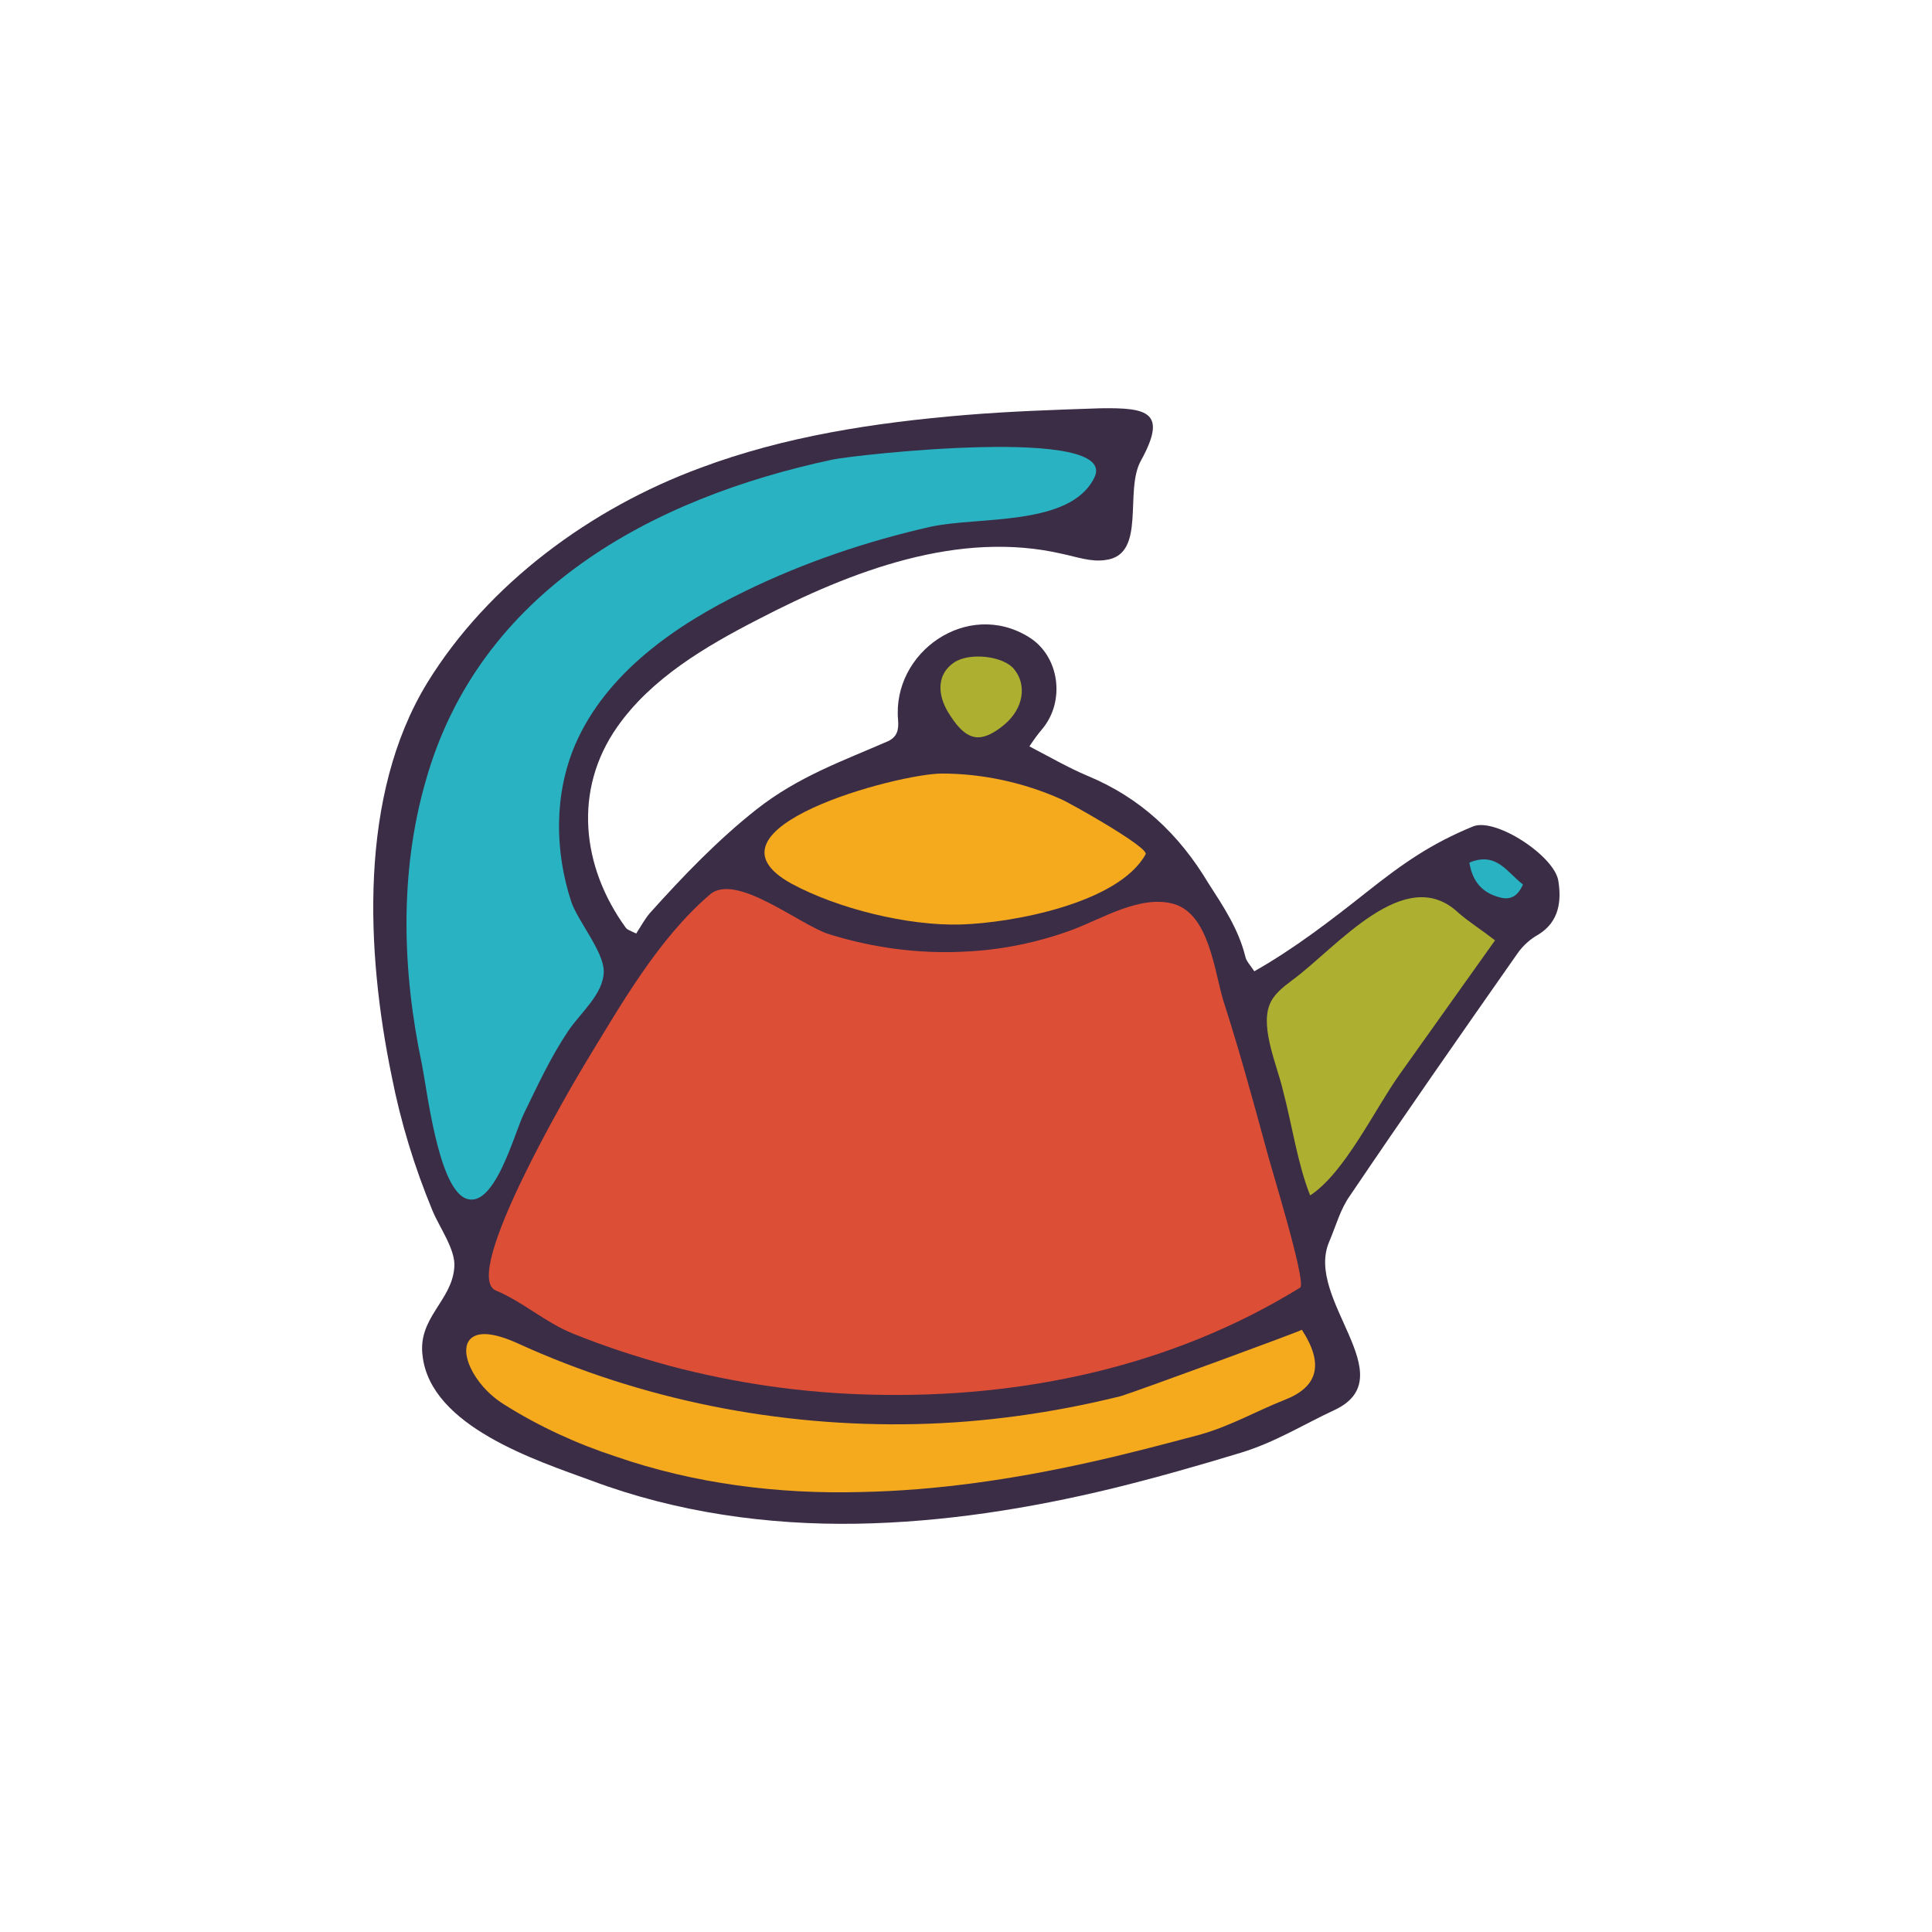<?xml version="1.0" encoding="utf-8"?>
<svg version="1.2" baseProfile="tiny" id="doodinals_x5F_component_x5F_Kettle"
	 xmlns="http://www.w3.org/2000/svg" xmlns:xlink="http://www.w3.org/1999/xlink" x="0px" y="0px" viewBox="0 0 256 256"
	 overflow="visible" xml:space="preserve">
<g id="XMLID_93_">
	<path id="XMLID_2475_" fill="#3B2D46" d="M176.1,164.6c0.9-2.1,1.5-4.4,2.8-6.2c7.3-10.8,14.7-21.4,22.2-32.1
		c0.7-1,1.7-1.9,2.8-2.5c2.7-1.7,3-4.4,2.6-7c-0.4-3.3-8.3-8.5-11.3-7.3c-5.6,2.3-9.3,4.9-14.1,8.7c-4.8,3.8-9.6,7.5-14.9,10.5
		c-0.6-0.9-1.1-1.4-1.2-2c-0.9-3.6-2.9-6.6-4.9-9.7c-3.9-6.5-9-11.3-16-14.2c-2.6-1.1-5-2.5-7.7-3.9c0.6-0.9,1.1-1.6,1.7-2.3
		c3.1-3.7,2.3-9.7-1.8-12.2c-8.1-5-18.1,2-17.3,11c0.1,1.3-0.1,2.2-1.3,2.8c-6.2,2.7-11.9,4.7-17.4,9c-5.2,4.1-9.8,8.9-14.2,13.8
		c-0.6,0.7-1.1,1.6-1.8,2.7c-0.8-0.4-1.2-0.5-1.4-0.8c-5.8-8-7-18.2-1.1-26.6c4.5-6.4,11.6-10.6,18.6-14.2
		c12.5-6.5,26.7-11.9,40.4-8.7c1.9,0.4,3.8,1.1,5.7,0.8c5.5-0.7,2.4-9.2,4.7-13.2c3.5-6.4,0.9-7-5.4-6.9c-6,0.2-12,0.4-18,0.9
		c-11.9,1-23.8,2.8-35,7c-14.4,5.3-28.1,15.3-36.2,28.5c-9.1,14.9-8.1,35.6-4.7,52.1c1.2,6.1,3,12,5.4,17.8c0.9,2.2,3.1,5.2,2.9,7.5
		c-0.3,4.5-4.9,6.7-4.2,11.8c1.1,9.3,15,13.8,22.4,16.5c11.2,4.2,23.3,5.9,35.2,5.7c11.4-0.2,22.8-2,33.9-4.7
		c5.7-1.4,11.3-3,16.9-4.7c4.6-1.4,8.2-3.7,12.5-5.7C186.1,182.4,172.9,172.2,176.1,164.6z"/>
	<path id="XMLID_1542_" fill="#29B2C1" d="M69.4,147.6c1.8-3.7,3.6-7.6,5.9-11c1.6-2.4,4.7-4.9,4.7-7.9c0-2.6-3.4-6.6-4.3-9.2
		c-2.2-6.7-2.3-14.2,0.5-20.8c4.1-9.5,13.3-15.9,22.6-20.4c7.8-3.8,16.1-6.6,24.5-8.5c6.4-1.4,18.5,0,21.7-6.5c3.5-7-32-3-34.7-2.4
		C86.4,66,63.5,78.3,56.4,103.5c-3.5,12.2-3.1,25.2-0.5,37.5c0.7,3.5,2.1,15.8,5.6,17.7C65.4,160.7,68.1,150.3,69.4,147.6z"/>
	<path id="XMLID_1543_" fill="#F5AA1E" d="M148.5,185c-8.9,2.2-18,3.5-27.2,3.7c-18.1,0.4-36.3-3.2-52.7-10.7c-3.1-1.4-5-1.5-6-0.8
		c-2.1,1.4,0,6.3,4.2,8.9c4.6,2.9,9.6,5.2,14.8,6.9c10.4,3.6,21.5,5,32.5,4.7c10.1-0.2,20.2-1.7,30.1-3.9c5-1.1,9.9-2.4,14.8-3.7
		c4.2-1.2,7.4-3.1,11.2-4.6c4.4-1.7,5.3-4.7,2.3-9.3C172.6,176.3,150.5,184.4,148.5,185z"/>
	<path id="XMLID_1544_" fill="#F5AA1E" d="M104.9,117.1c6.1,3.3,15.4,5.6,22.4,5.4c6.8-0.2,20.9-2.8,24.5-9.3
		c0.5-0.9-10.2-6.9-11.2-7.3c-4.9-2.2-10.4-3.4-15.8-3.4C119,102.5,91.6,109.8,104.9,117.1z"/>
	<path id="XMLID_1546_" fill="#DD4E36" d="M65.7,171c3.6,1.5,6.5,4.2,10.2,5.7c4.2,1.7,8.5,3.1,12.9,4.3c8.7,2.3,17.7,3.6,26.8,3.8
		c19.8,0.5,39.7-3.7,56.7-14.2c0,0,0,0,0,0c0.8-0.9-4.1-16.6-4.5-18.3c-1.8-6.6-3.6-13.2-5.7-19.7c-1.2-4-1.9-11.4-6.5-12.8
		c-4.4-1.3-9.5,1.9-13.5,3.4c-4.6,1.7-9.5,2.7-14.4,2.9c-6,0.3-12-0.5-17.8-2.3c-3.9-1.2-12.3-8.2-15.8-5.3
		c-6.9,5.9-11.8,14.6-16.5,22.3C75.6,144.1,61,169,65.7,171z"/>
	<path id="XMLID_1561_" fill="#ACAF30" d="M129.6,97.7c1,0,2.2-0.6,3.5-1.7c2.5-2.1,3-5.2,1.3-7.3c-1.4-1.8-6-2.3-8-0.9
		c-2.6,1.8-2,4.8-0.5,7C127.1,96.7,128.3,97.7,129.6,97.7z"/>
	<path id="XMLID_1562_" fill="#ACAF30" d="M173.6,158.4c4.6-3,8.6-11.5,11.9-16.1c4.2-5.9,8.4-11.8,12.6-17.7
		c-1.8-1.4-3.4-2.4-4.8-3.6c-7.1-6.8-16.2,4.6-22.1,8.9c-1.2,0.9-2.5,1.9-3,3.3c-1.2,3.1,1.1,8.2,1.8,11.3
		C171.2,149,171.9,154.1,173.6,158.4z"/>
	<path id="XMLID_1563_" fill="#29B2C1" d="M198.7,118.9c1.4,0.4,2.4-0.1,3.1-1.7c-2.1-1.6-3.5-4.4-7.1-2.9
		C195.1,116.8,196.4,118.3,198.7,118.9z"/>
</g>
</svg>
